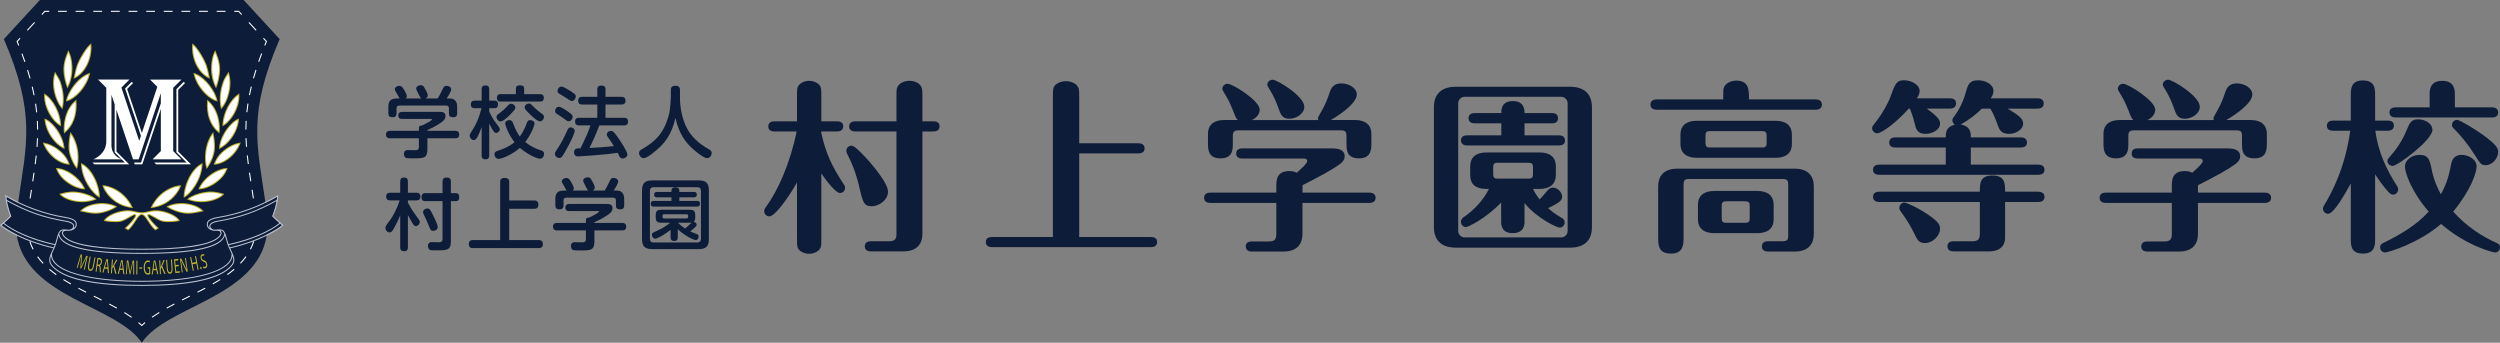 <?xml version="1.0" encoding="UTF-8"?>
<svg id="_レイヤー_2" data-name="レイヤー 2" xmlns="http://www.w3.org/2000/svg" width="368.407" height="50.502" viewBox="0 0 368.407 50.502">
  <rect x="0" y="0" width="368.407" height="50.502" fill="#808080" stroke="none"/>
  <defs>
    <style>
      .cls-1 {
        fill: #c1b126;
      }

      .cls-2 {
        fill: #bbc1d2;
      }

      .cls-3 {
        fill: #fff;
      }

      .cls-4 {
        fill: #0d1d39;
      }
    </style>
  </defs>
  <g id="_レイヤー_1-2" data-name="レイヤー 1">
    <g>
      <g>
        <path class="cls-4" d="M121.031,35.144c0,1.058,0,1.22-.244,1.573-.271.381-.896.679-1.52.679-.434,0-.95-.109-1.33-.408-.488-.38-.488-.733-.488-1.845v-8.252c-1.412,2.47-3.285,4.995-4.072,4.995-.434,0-.759-.353-.759-.761,0-.272.108-.434.271-.651,1.71-2.307,3.556-6.405,4.506-11.102h-3.257c-.326,0-.923-.081-.923-.733,0-.706.624-.761.923-.761h3.311v-3.718c0-1.059,0-1.222.244-1.575.271-.38.895-.678,1.547-.678.434,0,.923.135,1.303.434.489.353.489.733.489,1.819v3.718h2.307c.298,0,.923.055.923.733,0,.706-.651.761-.923.761h-2.307v.244c.679,3.04,1.575,4.913,3.312,7.546.081.136.19.272.19.516,0,.489-.38.761-.76.761-.651,0-2.063-1.9-2.742-2.878v9.583ZM128.469,30.394c-1.195,0-1.33-.597-1.9-3.067-.217-.897-.651-2.553-1.656-4.507-.109-.189-.19-.38-.19-.597,0-.434.353-.759.76-.759.516,0,1.819,1.465,2.497,2.198,1.167,1.33,2.878,3.474,2.878,4.587,0,1.276-1.385,2.145-2.389,2.145ZM126.053,19.373c-.299,0-.923-.081-.923-.733,0-.706.651-.761.923-.761h6.053v-3.556c0-1.14,0-1.33.244-1.683.326-.462,1.004-.733,1.655-.733.434,0,.978.108,1.385.434.516.406.543.814.543,1.981v3.556h1.601c.298,0,.923.055.923.733,0,.706-.651.761-.923.761h-1.601v15.065c0,1.439-.733,2.606-2.823,2.606h-4.751c-.325,0-.923-.081-.923-.733,0-.706.624-.761.923-.761h2.688c.869,0,1.058-.406,1.058-1.058v-15.12h-6.053Z"/>
        <path class="cls-4" d="M159.036,21.111h8.713c.298,0,.923.081.923.759,0,.651-.598.733-.923.733h-8.713v12.325h10.559c.299,0,.923.053.923.733s-.598.759-.923.759h-23.398c-.326,0-.923-.081-.923-.759,0-.651.57-.733.923-.733h8.957V14.405c0-1.194,0-1.628.516-2.009.434-.325.978-.434,1.439-.434.76,0,1.439.381,1.629.679.272.38.299.516.299,1.764v6.705Z"/>
        <path class="cls-4" d="M178.364,29.905c-.352,0-.923-.108-.923-.759,0-.679.598-.761.923-.761h9.718v-.869c0-.922,0-2.307,1.927-2.307.57,0,.869.136,1.086.245.462-.408,1.547-1.358,1.547-1.711,0-.027,0-.38-.488-.38h-9.067c-.326,0-.923-.081-.923-.733,0-.706.624-.761.923-.761h13.138c.841,0,1.927.109,1.927,1.167,0,.517-.326.842-.597,1.059-1.439,1.059-2.932,1.819-5.619,3.203v1.086h9.853c.326,0,.923.109.923.761,0,.678-.624.759-.923.759h-9.853v4.56c0,1.439-.733,2.606-2.823,2.606h-4.615c-.326,0-.923-.081-.923-.759s.625-.733.923-.733h2.525c.869,0,1.058-.408,1.058-1.086v-4.588h-9.718ZM194.271,17.689c-.027-.081-.055-.163-.055-.27,0-.109.055-.217.489-.978.651-1.139.896-1.792,1.248-2.85.163-.461.462-1.303,1.711-1.303,1.14,0,2.28.706,2.28,1.628,0,1.575-3.664,3.692-3.828,3.773h3.583c1.384,0,2.389.598,2.389,2.064v1.33c0,.869,0,2.253-1.819,2.253-1.846,0-1.846-1.248-1.846-2.253v-1.086c0-.516-.136-.786-.787-.786h-15.174c-.625,0-.787.27-.787.786v1.086c0,.95,0,2.253-1.819,2.253-1.846,0-1.846-1.356-1.846-2.253v-1.33c0-1.601,1.167-2.064,2.389-2.064h2.036c-.271-.189-.326-.352-.815-1.601-.244-.597-.516-1.248-1.004-2.036-.434-.733-.489-.814-.489-.977,0-.408.38-.733.787-.733.705,0,4.723,2.47,4.723,3.828,0,.081,0,.977-1.14,1.519h9.772ZM190.009,17.5c-1.058,0-1.276-.625-1.601-1.52-.38-1.086-.733-1.819-1.167-2.551s-.489-.787-.489-.951c0-.406.38-.733.787-.733.651,0,4.669,2.417,4.669,3.991,0,1.003-1.167,1.764-2.199,1.764Z"/>
        <path class="cls-4" d="M234.593,33.46c0,2.2-1.385,3.04-3.257,3.04h-16.776c-1.194,0-3.257-.352-3.257-3.04V15.818c0-2.2,1.385-3.04,3.257-3.04h16.776c1.194,0,3.257.353,3.257,3.04v17.643ZM231.01,15.166c0-.434-.434-.897-.896-.897h-14.332c-.543,0-.896.544-.896.897v18.919c0,.434.434.895.896.895h14.332c.516,0,.896-.516.896-.895V15.166ZM221.238,19.944v-1.765h-3.909c-.298,0-.923-.081-.923-.759,0-.651.598-.761.923-.761h3.909c0-.461-.027-1.764,1.71-1.764,1.71,0,1.71,1.358,1.71,1.764h4.017c.326,0,.923.081.923.761s-.57.759-.896.759h-4.045v1.765h5.049c.326,0,.923.081.923.759,0,.651-.57.733-.896.733h-13.518c-.298,0-.923-.081-.923-.759,0-.651.597-.733.923-.733h5.022ZM221.211,29.85c-2.443,2.525-4.941,3.61-5.184,3.61-.38,0-.733-.298-.733-.759,0-.408.244-.597.488-.761,1.412-.977,2.769-2.389,3.638-4.098-1.005,0-2.769,0-2.769-2.064v-1.248c0-1.465,1.005-2.064,2.389-2.064h7.845c1.222,0,2.389.462,2.389,2.064v1.248c0,1.465-1.005,2.064-2.389,2.064h-.977c.135.27.38.787.977,1.547.353-.353.461-.489,1.005-1.14.244-.298.488-.597.977-.597.651,0,1.33.679,1.33,1.303,0,.516-.217.842-2.063,1.711.326.298.869.787,1.954,1.411.217.109.489.272.489.706,0,.408-.326.761-.76.761-.299,0-3.176-1.222-5.158-3.61v2.659c0,.462,0,1.765-1.764,1.765-1.683,0-1.683-1.331-1.683-1.765v-2.742ZM225.907,24.666c0-.516-.136-.678-.679-.678h-4.506c-.57,0-.679.189-.679.678v.977c0,.517.135.679.679.679h4.506c.543,0,.679-.191.679-.679v-.977Z"/>
        <path class="cls-4" d="M267.559,14.649c.326,0,.923.109.923.761,0,.678-.624.761-.923.761h-23.425c-.326,0-.923-.109-.923-.761,0-.678.625-.761.923-.761h9.799c0-1.33,0-1.465.136-1.819.217-.516.95-.95,1.765-.95,1.9,0,1.9,1.303,1.9,2.768h9.826ZM264.465,24.857c2.062,0,2.823,1.167,2.823,2.606v7.002c0,1.412-.733,2.606-2.823,2.606h-3.909c-.353,0-.923-.108-.923-.759,0-.679.597-.761.923-.761h2.172c.651,0,.787-.27.787-.787v-7.6c0-.516-.135-.787-.787-.787h-13.844c-.651,0-.787.272-.787.787v7.736c0,1.14-.027,2.47-1.846,2.47-1.9,0-1.9-1.275-1.9-2.47v-7.437c0-1.412.733-2.606,2.823-2.606h17.291ZM264.058,21.192c0,1.601-1.167,2.062-2.389,2.062h-11.645c-1.384,0-2.389-.597-2.389-2.062v-1.331c0-1.601,1.168-2.062,2.389-2.062h11.645c1.384,0,2.389.597,2.389,2.062v1.331ZM261.371,32.293c0,1.601-1.167,2.064-2.389,2.064h-6.379c-1.384,0-2.389-.598-2.389-2.064v-2.09c0-1.601,1.194-2.062,2.389-2.062h6.379c1.384,0,2.389.597,2.389,2.062v2.09ZM260.339,20.025c0-.544-.136-.706-.706-.706h-7.573c-.624,0-.733.163-.733.706v1.005c0,.542.136.705.733.705h7.573c.597,0,.706-.163.706-.705v-1.005ZM257.841,30.367c0-.544-.135-.706-.733-.706h-2.66c-.624,0-.733.189-.733.706v1.764c0,.544.136.706.733.706h2.66c.625,0,.733-.163.733-.706v-1.764Z"/>
        <path class="cls-4" d="M283.938,16.007c1.71,1.248,1.954,1.683,1.954,2.226,0,.95-1.249,1.493-2.144,1.493-1.249,0-1.412-.761-1.601-1.548-.027-.081-.244-1.086-.706-2.172h-.163c-2.064,2.307-4.099,3.638-4.642,3.638-.407,0-.76-.353-.76-.761,0-.244.136-.38.326-.625,1.33-1.628,2.144-3.392,2.28-3.745.787-2.172.977-2.687,2.09-2.687,1.031,0,2.307.623,2.307,1.573,0,.489-.298.923-.408,1.086h4.859c.298,0,.923.081.923.761,0,.651-.597.759-.923.759h-3.393ZM295.854,16.007c1.493.923,2.28,1.412,2.28,2.2,0,.922-1.113,1.52-2.09,1.52-1.14,0-1.412-.651-1.602-1.14-.326-.923-.624-1.737-1.14-2.579h-1.249c-.869.869-2.008,1.737-3.121,2.335,1.493.27,1.493,1.248,1.493,1.9h7.357c.298,0,.923.081.923.759,0,.651-.598.733-.923.733h-7.357v2.525h9.935c.298,0,.923.081.923.761,0,.651-.597.733-.923.733h-23.425c-.299,0-.923-.055-.923-.733s.597-.761.923-.761h9.799v-2.525h-7.41c-.326,0-.923-.053-.923-.733s.57-.759.923-.759h7.41c0-.706.027-1.548,1.33-1.873-.244-.191-.353-.408-.353-.625,0-.244.027-.27.353-.705.543-.761,1.167-1.846,1.574-3.285.353-1.248.544-1.926,1.846-1.926,1.058,0,2.279.569,2.279,1.573,0,.489-.244.842-.407,1.086h6.895c.326,0,.923.081.923.761,0,.651-.57.759-.923.759h-4.398ZM276.935,29.769c-.326,0-.923-.108-.923-.759,0-.678.624-.761.923-.761h14.821c0-1.167,0-2.389,1.819-2.389,1.9,0,1.9,1.168,1.9,2.389h4.886c.326,0,.923.109.923.761,0,.678-.624.759-.923.759h-4.886v5.212c0,1.603-1.167,2.064-2.389,2.064h-5.185c-.325,0-.923-.081-.923-.761s.624-.733.923-.733h2.796c.869,0,1.058-.406,1.058-1.086v-4.696h-14.821ZM283.694,35.822c-.923,0-1.14-.434-1.629-1.465-.434-.869-1.031-1.954-1.9-3.095-.163-.217-.272-.38-.272-.625,0-.38.299-.787.733-.787.271,0,1.71.625,2.904,1.386,2.036,1.303,2.361,1.819,2.361,2.442,0,1.14-1.167,2.145-2.199,2.145Z"/>
        <path class="cls-4" d="M310.328,29.905c-.353,0-.923-.108-.923-.759,0-.679.597-.761.923-.761h9.717v-.869c0-.922,0-2.307,1.927-2.307.57,0,.869.136,1.086.245.462-.408,1.547-1.358,1.547-1.711,0-.027,0-.38-.489-.38h-9.066c-.326,0-.923-.081-.923-.733,0-.706.625-.761.923-.761h13.138c.841,0,1.927.109,1.927,1.167,0,.517-.326.842-.597,1.059-1.439,1.059-2.932,1.819-5.619,3.203v1.086h9.854c.326,0,.923.109.923.761,0,.678-.624.759-.923.759h-9.854v4.56c0,1.439-.733,2.606-2.823,2.606h-4.614c-.326,0-.923-.081-.923-.759s.624-.733.923-.733h2.525c.869,0,1.058-.408,1.058-1.086v-4.588h-9.717ZM326.234,17.689c-.027-.081-.054-.163-.054-.27,0-.109.054-.217.488-.978.651-1.139.896-1.792,1.249-2.85.163-.461.461-1.303,1.71-1.303,1.14,0,2.28.706,2.28,1.628,0,1.575-3.665,3.692-3.828,3.773h3.583c1.384,0,2.389.598,2.389,2.064v1.33c0,.869,0,2.253-1.819,2.253-1.846,0-1.846-1.248-1.846-2.253v-1.086c0-.516-.136-.786-.787-.786h-15.174c-.624,0-.787.27-.787.786v1.086c0,.95,0,2.253-1.819,2.253-1.846,0-1.846-1.356-1.846-2.253v-1.33c0-1.601,1.167-2.064,2.389-2.064h2.036c-.272-.189-.326-.352-.814-1.601-.244-.597-.516-1.248-1.005-2.036-.434-.733-.489-.814-.489-.977,0-.408.38-.733.787-.733.706,0,4.723,2.47,4.723,3.828,0,.081,0,.977-1.14,1.519h9.772ZM321.972,17.5c-1.058,0-1.276-.625-1.601-1.52-.38-1.086-.733-1.819-1.167-2.551s-.489-.787-.489-.951c0-.406.38-.733.787-.733.651,0,4.669,2.417,4.669,3.991,0,1.003-1.167,1.764-2.199,1.764Z"/>
        <path class="cls-4" d="M351.85,17.772c.298,0,.923.053.923.733,0,.706-.651.759-.923.759h-1.819c.434,3.176,1.628,5.674,3.23,8.199.109.163.135.27.135.434,0,.461-.352.786-.733.786-.136,0-.298-.053-.38-.108-.244-.136-1.194-1.222-2.28-2.878v9.447c0,.977,0,2.225-1.792,2.225s-1.791-1.22-1.791-2.225v-8.116c-.815,1.492-2.497,4.478-3.339,4.478-.434,0-.761-.353-.761-.759,0-.217.082-.326.217-.57,1.059-1.737,3.04-5.429,3.801-10.912h-2.525c-.326,0-.923-.081-.923-.733,0-.678.625-.759.923-.759h2.606v-3.692c0-.95,0-2.226,1.764-2.226,1.819,0,1.819,1.222,1.819,2.226v3.692h1.846ZM361.187,24.287c.081-.462.298-1.467,1.574-1.467.815,0,2.199.544,2.199,1.711,0,.895-.841,3.474-3.447,6.651,2.008,2.253,4.397,3.746,6.406,4.615.19.081.488.244.488.651,0,.38-.298.759-.733.759-.217,0-4.153-.923-7.953-4.207-3.285,2.85-7.818,4.207-8.252,4.207s-.733-.38-.733-.759c0-.245.109-.462.38-.598,2.497-1.222,4.913-2.606,6.786-4.668-2.497-2.85-3.502-5.701-3.502-6.624,0-1.058,1.113-1.737,2.145-1.737,1.357,0,1.52.787,1.819,2.281.027.136.353,1.792,1.33,3.529.978-1.792,1.195-2.904,1.493-4.343ZM351.822,23.716c0-.245.109-.353.353-.625,1.493-1.656,2.226-3.284,2.497-3.963.407-.977.624-1.547,1.683-1.547.95,0,2.09.57,2.09,1.575,0,1.465-5.103,5.293-5.863,5.293-.434,0-.76-.353-.76-.733ZM358.039,15.818v-1.901c0-.597,0-2.008,1.872-2.008,1.819,0,1.846,1.437,1.846,2.008v1.901h5.456c.272,0,.923.053.923.759,0,.678-.625.733-.923.733h-14.169c-.299,0-.923-.055-.923-.759,0-.651.598-.733.923-.733h4.995ZM366.318,24.34c-.679,0-.787-.163-1.765-1.709-.896-1.412-1.954-2.687-2.959-3.692-.136-.136-.271-.245-.271-.516,0-.408.325-.761.759-.761.38,0,2.552,1.303,3.828,2.226,2.036,1.493,2.226,1.981,2.226,2.497,0,.978-.896,1.954-1.819,1.954Z"/>
      </g>
      <g>
        <path class="cls-4" d="M67.075,19.276c.138,0,.598,0,.598.552,0,.528-.402.552-.598.552h-4.091v1.643c0,1.31-.609,1.31-1.965,1.31-.218,0-.953,0-1.092-.035-.356-.068-.402-.494-.402-.619,0-.564.448-.564.574-.564.058,0,.885.023,1.046.023.368,0,.586-.045.586-.54v-1.218h-4.252c-.138,0-.598,0-.598-.552,0-.506.368-.552.598-.552h4.252v-.402c0-.345.241-.39.448-.38.586-.253,1.471-.746,1.471-.873,0-.092-.092-.092-.207-.092h-4.217c-.138,0-.528,0-.528-.517,0-.426.31-.529.54-.529h5.458c.426,0,.954,0,.954.609,0,.54-.414.827-.919,1.148-.655.426-1.068.621-1.747.931v.104h4.091ZM62.089,14.507c-.127-.068-.31-.448-.437-.689-.287-.576-.322-.643-.322-.782,0-.321.402-.482.678-.482.333,0,.425.161.62.517.402.713.402.85.402.977,0,.139-.023.333-.333.46h1.804c.173-.276.402-.678.621-1.16.264-.552.333-.701.677-.701.264,0,.689.149.689.517,0,.298-.448,1.023-.666,1.344h.448c1.103,0,1.103.977,1.103,1.287v.885c0,.173,0,.598-.563.598-.494,0-.655-.173-.655-.586v-.723c0-.265-.127-.414-.414-.414h-6.894c-.344,0-.414.206-.414.414v.711c0,.184-.011.598-.563.598-.448,0-.643-.149-.643-.586v-.897c0-.954.368-1.287,1.276-1.287h.39c-.081-.092-.322-.574-.379-.666-.299-.494-.334-.552-.334-.689,0-.3.368-.506.667-.506.333,0,.471.206.712.609.15.253.391.678.391.919,0,.196-.103.288-.161.333h2.298Z"/>
        <path class="cls-4" d="M72.094,22.884c0,.196-.035.597-.518.597-.39,0-.597-.127-.597-.597v-4.159c-.184.505-.414,1.091-.678,1.551-.127.218-.288.368-.506.368-.276,0-.575-.298-.575-.655,0-.206.012-.217.506-.999.426-.655.862-1.575,1.23-3.046h-.977c-.15,0-.598,0-.598-.528,0-.425.195-.586.598-.586h1v-1.655c0-.276.057-.586.552-.586.379,0,.563.161.563.586v1.655h.758c.138,0,.529,0,.529.529,0,.448-.173.585-.529.585h-.758v.494c.206.449.563,1.16,1.103,1.838q.46.576.46.759c0,.298-.264.552-.529.552-.206,0-.344-.104-.643-.633-.161-.298-.298-.552-.39-.758v4.688ZM77.587,18.23c.115-.31.196-.529.552-.529.31,0,.632.196.632.472,0,.333-.46,1.563-1.368,2.758.689.574,1.563.999,2.252,1.206.334.092.518.196.518.529,0,.264-.139.723-.598.723-.402,0-1.712-.54-2.964-1.596-1.092.953-2.62,1.62-3.103,1.62-.448,0-.643-.402-.643-.678,0-.333.196-.425.621-.564.379-.115,1.482-.494,2.333-1.218-.793-.989-1.368-2.402-1.368-2.77,0-.345.356-.482.609-.482.356,0,.46.218.552.472.379,1.022.689,1.551.989,1.941.436-.574.781-1.287.988-1.884ZM75.438,16.621c-.206.23-.62.666-1.137,1.034-.207.151-.356.242-.529.242-.322,0-.609-.357-.609-.655,0-.229.069-.288.62-.701.426-.322.713-.621,1.08-1.011.115-.127.23-.241.448-.241.344,0,.632.298.632.54,0,.184-.023.265-.506.793ZM79.574,13.875c.127,0,.564,0,.564.529,0,.402-.184.562-.564.562h-5.814c-.161,0-.529,0-.529-.54,0-.529.334-.552.529-.552h2.263v-.793c0-.288.127-.506.564-.506.39,0,.655.081.655.506v.793h2.332ZM78.61,15.714c.517.517,1.056.907,1.275,1.068.138.104.276.206.276.46,0,.333-.298.643-.586.643-.39,0-1.126-.701-1.516-1.08-.735-.701-.747-.838-.747-.989,0-.298.299-.562.655-.562.195,0,.252.057.643.46Z"/>
        <path class="cls-4" d="M83.861,21.298c-.506.977-.896,1.608-1.046,1.781-.092.115-.206.206-.39.206-.333,0-.655-.288-.655-.586,0-.23.057-.31.586-1.103.54-.827,1.058-1.965,1.276-2.447.081-.184.173-.38.471-.38.264,0,.586.196.586.517,0,.357-.598,1.563-.827,2.012ZM82.356,15.736c.334,0,1.115.541,1.483.805.471.345.552.472.552.666,0,.288-.253.666-.598.666-.161,0-.242-.045-.885-.528-.126-.104-.747-.494-.873-.586-.196-.127-.23-.208-.23-.46,0-.206.218-.564.552-.564ZM82.736,12.76c.298,0,.977.437,1.31.643.713.46.805.552.805.805,0,.321-.276.678-.586.678-.161,0-.23-.047-.908-.506-.149-.103-.839-.505-.977-.597-.127-.08-.218-.173-.218-.425,0-.23.23-.598.575-.598ZM85.344,18.483c-.161,0-.598,0-.598-.564,0-.506.345-.564.598-.564h2.677v-1.953h-2.218c-.196,0-.598-.012-.598-.564,0-.448.264-.574.598-.574h2.218v-1.068c0-.196.023-.586.563-.586.437,0,.643.127.643.586v1.068h2.355c.184,0,.598.023.598.574,0,.494-.322.564-.598.564h-2.355v1.953h2.723c.196,0,.598.024.598.564,0,.482-.298.564-.598.564h-3.631c-.506,1.344-1.114,2.664-1.459,3.32,1.034-.057,2.379-.127,3.608-.276-.299-.482-.356-.552-.885-1.31-.138-.196-.161-.298-.161-.402,0-.322.334-.529.61-.529.229,0,.368.057.896.782.517.723,1.528,2.275,1.528,2.7,0,.321-.344.585-.677.585s-.437-.195-.506-.333c-.069-.137-.172-.368-.252-.505-1.838.298-5.596.529-5.815.529-.137,0-.609,0-.609-.61,0-.574.494-.574.678-.574h.264c.804-1.643,1.137-2.355,1.471-3.377h-1.666Z"/>
        <path class="cls-4" d="M98.857,13.277c0-.172,0-.643.667-.643.655,0,.677.437.677.643v1.092c0,1.471.322,3.734,1.575,5.389.977,1.287,2.263,2,2.642,2.206.218.115.46.264.46.597,0,.265-.206.747-.701.747-.471,0-1.747-1.046-2.275-1.54-.69-.666-1.793-1.838-2.367-4.378-.563,2.447-1.574,3.573-2.252,4.241-.62.609-1.907,1.677-2.413,1.677-.413,0-.701-.413-.701-.758,0-.288.173-.414.368-.529,1.816-1.023,3.355-2.251,4.091-5.344.127-.528.23-2.194.23-2.309v-1.092Z"/>
        <path class="cls-4" d="M60.112,36.434c0,.378-.149.586-.552.586-.39,0-.586-.151-.586-.586v-4.7c-.287.723-.701,1.54-.943,1.953-.206.345-.344.564-.631.564-.276,0-.598-.288-.598-.678,0-.229.069-.333.713-1.195.322-.425.942-1.471,1.379-2.85h-1.414c-.149,0-.574,0-.574-.552,0-.564.402-.574.574-.574h1.494v-1.644c0-.137,0-.597.54-.597.413,0,.597.172.597.597v1.644h1.276c.138,0,.563.011.563.562,0,.529-.344.564-.563.564h-1.276v.333c.253.482.483.931,1.195,1.908.506.689.552.758.552.93,0,.334-.298.621-.563.621-.252,0-.344-.149-.632-.631-.161-.264-.402-.701-.552-.989v4.735ZM66.443,35.607c0,1.287-.643,1.287-2.091,1.287-.299,0-.747,0-.897-.035-.31-.069-.39-.414-.39-.598,0-.586.448-.586.609-.586.127,0,.965.024.989.024.482,0,.552-.23.552-.484v-5.573h-2.54c-.138,0-.563,0-.563-.562,0-.414.161-.621.563-.621h2.54v-1.701c0-.229.045-.597.563-.597.46,0,.666.137.666.597v1.701h.701c.264,0,.528.092.528.562,0,.357-.092.621-.528.621h-.701v5.964ZM63.869,31.814c.184.38.632,1.287.632,1.632,0,.437-.425.574-.666.574-.345,0-.391-.115-.69-.861-.264-.667-.31-.747-.666-1.471-.069-.151-.138-.288-.138-.437,0-.298.31-.529.598-.529.368,0,.425.069.931,1.091Z"/>
        <path class="cls-4" d="M78.714,29.54c.195,0,.62.023.62.609,0,.54-.322.621-.62.621h-3.677v4.607h4.343c.161,0,.621,0,.621.586,0,.564-.391.597-.621.597h-9.675c-.173,0-.621,0-.621-.585s.426-.598.621-.598h3.999v-8.537c0-.173,0-.621.62-.621.529,0,.713.184.713.621v2.7h3.677Z"/>
        <path class="cls-4" d="M91.685,32.849c.138,0,.598,0,.598.552,0,.528-.402.552-.598.552h-4.091v1.643c0,1.31-.609,1.31-1.965,1.31-.218,0-.954,0-1.091-.035-.356-.068-.402-.494-.402-.619,0-.564.448-.564.574-.564.057,0,.885.023,1.046.023.368,0,.586-.045.586-.54v-1.218h-4.252c-.138,0-.598,0-.598-.552,0-.506.368-.552.598-.552h4.252v-.402c0-.345.241-.39.448-.38.586-.253,1.471-.746,1.471-.873,0-.092-.092-.092-.206-.092h-4.217c-.138,0-.528,0-.528-.517,0-.426.31-.529.54-.529h5.458c.425,0,.954,0,.954.609,0,.54-.414.827-.919,1.148-.655.426-1.068.621-1.747.931v.104h4.091ZM86.698,28.08c-.126-.068-.31-.448-.436-.689-.287-.576-.322-.643-.322-.782,0-.321.402-.482.678-.482.333,0,.425.161.62.517.402.713.402.85.402.977,0,.139-.023.333-.333.46h1.804c.173-.276.402-.678.62-1.16.264-.552.334-.701.678-.701.264,0,.689.149.689.517,0,.298-.448,1.023-.666,1.344h.448c1.103,0,1.103.977,1.103,1.287v.885c0,.173,0,.598-.564.598-.494,0-.655-.173-.655-.586v-.723c0-.265-.127-.414-.414-.414h-6.894c-.345,0-.414.206-.414.414v.711c0,.184-.011.598-.563.598-.448,0-.643-.149-.643-.586v-.897c0-.954.368-1.287,1.275-1.287h.391c-.081-.092-.322-.574-.379-.666-.299-.494-.333-.552-.333-.689,0-.3.368-.506.666-.506.333,0,.471.206.713.609.149.253.39.678.39.919,0,.196-.103.288-.161.333h2.298Z"/>
        <path class="cls-4" d="M104.465,35.192c0,1.126-.436,1.517-1.505,1.517h-6.848c-1.034,0-1.505-.357-1.505-1.517v-7.09c0-1.148.46-1.516,1.505-1.516h6.848c1.058,0,1.505.368,1.505,1.516v7.09ZM103.293,28.149c0-.368-.173-.564-.563-.564h-6.401c-.436,0-.552.253-.552.564v7.021c0,.345.138.564.552.564h6.401c.413,0,.563-.23.563-.564v-7.021ZM100.109,29.608h2.597c.103,0,.448,0,.448.402,0,.265-.104.437-.448.437h-6.366c-.229,0-.448-.08-.448-.413,0-.3.161-.426.448-.426h2.609v-.528h-2.137c-.092,0-.425,0-.425-.392,0-.321.206-.402.425-.402h2.137v-.195c0-.402.31-.472.564-.472.206,0,.597.024.597.472v.195h2.149c.115,0,.425,0,.425.392,0,.31-.184.402-.425.402h-2.149v.528ZM99.88,34.974c0,.139,0,.541-.529.541s-.529-.392-.529-.541v-1.103c-.942.759-1.964,1.299-2.275,1.299-.252,0-.483-.265-.483-.564,0-.253.023-.264.782-.609,1.056-.47,1.723-1.011,1.907-1.172h-1.206c-.552,0-.919-.068-.919-.803v-.31c0-.725.344-.805.919-.805h3.999c.563,0,.908.069.908.805v.31c0,.482-.139.597-.242.677.253.012.448.208.448.414,0,.115-.057.196-.161.31-.252.264-.552.494-.781.666.137.069.448.218.873.368.23.08.368.161.368.402,0,.127-.08.517-.436.517-.276,0-1.563-.574-2.642-1.597v1.195ZM101.155,32.193c.253,0,.253-.161.253-.38,0-.16-.081-.241-.253-.241h-3.275c-.173,0-.253.081-.253.241,0,.218,0,.38.253.38h3.275ZM99.903,32.825c.345.322.598.552,1.057.839.344-.276.391-.333.885-.793.035-.035.058-.047.081-.069-.161.023-.287.023-.379.023h-1.643Z"/>
      </g>
    </g>
    <g>
      <path class="cls-4" d="M41.553,33.19c-.674-.559-1.39-1.274-1.398-1.282l-.035-.034.017-.046c.573-1.515.682-2.495.703-2.836-.561.328-1.135.628-1.716.911-1.269-8.733-2.646-13.128,2.088-24.139l-5.308-5.763H5.876L.568,5.763c4.734,11.011,3.357,15.406,2.088,24.139-.581-.283-1.154-.583-1.716-.911.021.341.131,1.321.703,2.836l.017.046-.035.034c-.007.007-.724.723-1.398,1.282.312.28,1.08.796,2.225,1.362,1.345,9.296,14.806,10.488,18.438,15.951,3.632-5.463,17.092-6.655,18.438-15.951,1.145-.566,1.914-1.082,2.225-1.362Z"/>
      <g>
        <path class="cls-3" d="M2.694,6.73c-.073-.182-.147-.366-.224-.552l-.037-.089.469-.51.112.103-.404.439c.077.186.151.37.224.553l-.141.056Z"/>
        <rect class="cls-3" x="3.774" y="3.81" width="1.581" height=".152" transform="translate(-1.387 4.605) rotate(-47.302)"/>
        <polygon class="cls-3" points="6.227 2.194 6.115 2.091 6.574 1.592 7.252 1.592 7.252 1.744 6.641 1.744 6.227 2.194"/>
        <path class="cls-3" d="M33.229,1.744h-1.299v-.152h1.299v.152ZM30.632,1.744h-1.299v-.152h1.299v.152ZM28.034,1.744h-1.299v-.152h1.299v.152ZM25.436,1.744h-1.299v-.152h1.299v.152ZM22.838,1.744h-1.299v-.152h1.299v.152ZM20.241,1.744h-1.299v-.152h1.299v.152ZM17.643,1.744h-1.299v-.152h1.299v.152ZM15.045,1.744h-1.299v-.152h1.299v.152ZM12.447,1.744h-1.299v-.152h1.299v.152ZM9.85,1.744h-1.299v-.152h1.299v.152Z"/>
        <polygon class="cls-3" points="35.554 2.194 35.14 1.744 34.528 1.744 34.528 1.592 35.206 1.592 35.665 2.091 35.554 2.194"/>
        <rect class="cls-3" x="37.14" y="3.096" width=".152" height="1.581" transform="translate(7.209 26.24) rotate(-42.646)"/>
        <path class="cls-3" d="M39.087,6.73l-.141-.056c.073-.183.148-.367.224-.553l-.404-.439.112-.103.469.51-.037.089c-.076.186-.151.37-.224.552Z"/>
        <path class="cls-3" d="M22.445,46.81l-.087-.124c.329-.231.69-.468,1.072-.702l.079.129c-.379.233-.737.468-1.064.698ZM24.608,45.469l-.074-.132c.34-.19.708-.389,1.126-.608l.071.134c-.416.218-.783.416-1.122.606ZM26.865,44.278l-.068-.135,1.14-.576.068.135-1.14.576ZM29.144,43.124l-.069-.135c.382-.196.759-.393,1.13-.592l.072.134c-.372.2-.751.397-1.133.594ZM31.396,41.909l-.076-.131c.397-.229.753-.444,1.09-.659l.082.128c-.339.216-.698.432-1.096.662ZM33.553,40.528l-.089-.123c.357-.259.693-.523.998-.786l.099.115c-.309.265-.648.532-1.008.793ZM35.491,38.85l-.111-.104c.297-.316.568-.644.806-.975l.123.088c-.242.337-.517.67-.819.991ZM36.978,36.761l-.135-.068c.19-.377.35-.77.476-1.17l.145.045c-.128.407-.291.809-.485,1.193ZM37.264,29.24c-.064-.428-.129-.848-.193-1.262l.15-.023c.064.414.128.834.193,1.263l-.15.022ZM36.878,26.716c-.065-.429-.128-.849-.188-1.264l.15-.021c.06.414.123.834.188,1.262l-.15.023ZM36.516,24.186c-.058-.451-.108-.866-.15-1.27l.151-.016c.043.403.092.817.15,1.266l-.15.019ZM36.249,21.642c-.033-.435-.057-.865-.072-1.277l.152-.006c.015.41.039.838.071,1.272l-.151.011ZM36.31,19.086h-.152c.003-.43.017-.861.04-1.281l.152.008c-.023.418-.037.846-.04,1.273ZM36.452,16.544l-.151-.016c.044-.419.098-.846.163-1.27l.15.023c-.064.421-.119.846-.162,1.263ZM36.834,14.027l-.149-.03c.081-.409.174-.83.275-1.25l.147.036c-.101.418-.193.836-.274,1.244ZM37.429,11.551l-.146-.041c.112-.4.235-.813.365-1.226l.145.045c-.13.412-.252.823-.364,1.222ZM38.193,9.119l-.143-.05c.136-.392.282-.797.434-1.203l.142.053c-.152.405-.298.809-.433,1.2Z"/>
        <path class="cls-3" d="M20.89,48.065l-.103-.095c-.139-.128-.283-.255-.428-.377l.097-.116c.147.124.293.252.434.381h0c.141-.13.286-.258.434-.381l.097.116c-.145.122-.289.249-.428.377l-.103.095Z"/>
        <path class="cls-3" d="M19.351,46.82c-.328-.231-.676-.46-1.063-.698l.08-.129c.39.241.74.47,1.071.704l-.087.124ZM17.189,45.478c-.347-.194-.714-.392-1.122-.606l.071-.134c.409.214.777.413,1.125.608l-.074.132ZM14.933,44.288l-1.141-.576.068-.135,1.141.576-.069.135ZM12.653,43.133c-.382-.196-.76-.394-1.133-.593l.072-.134c.371.199.749.396,1.13.592l-.069.135ZM10.401,41.919c-.387-.223-.756-.445-1.097-.661l.081-.128c.339.215.706.436,1.091.658l-.075.132ZM8.243,40.539c-.361-.261-.7-.527-1.009-.792l.099-.115c.306.262.642.526,1,.785l-.089.123ZM6.302,38.863c-.303-.321-.579-.654-.821-.99l.123-.089c.238.33.51.658.808.975l-.11.104ZM4.81,36.776c-.195-.383-.359-.783-.487-1.191l.145-.045c.126.399.287.792.478,1.167l-.135.069ZM4.513,29.257l-.15-.022c.064-.429.129-.849.193-1.263l.15.023c-.064.414-.128.834-.193,1.262ZM4.9,26.732l-.15-.023c.065-.428.128-.848.188-1.263l.15.021c-.06.415-.123.835-.188,1.264ZM5.263,24.203l-.15-.019c.058-.449.108-.863.15-1.267l.151.016c-.043.405-.092.82-.151,1.27ZM5.53,21.658l-.151-.011c.033-.436.057-.864.072-1.272l.152.006c-.015.41-.039.839-.072,1.277ZM5.47,19.102c-.003-.427-.016-.855-.039-1.272l.152-.008c.023.42.036.851.039,1.28h-.152ZM5.33,16.561c-.043-.417-.098-.842-.162-1.263l.15-.023c.064.423.119.85.162,1.27l-.151.016ZM4.949,14.044c-.081-.408-.173-.827-.273-1.244l.147-.036c.101.419.193.84.274,1.25l-.149.029ZM4.356,11.567c-.112-.4-.234-.811-.363-1.222l.145-.045c.13.412.252.825.364,1.226l-.146.041ZM3.593,9.135c-.135-.391-.281-.794-.432-1.2l.142-.053c.152.407.298.811.434,1.203l-.143.05Z"/>
      </g>
      <g>
        <path class="cls-1" d="M23.421,31.011c-1.164-.123-1.693.273-2.531.273s-1.367-.397-2.531-.273c-1.164.123-2.69.732-3.078,1.543.494.123,1.757.269,2.522.106.829-.176,2.042-1.19,2.132-.93.079.229-1.185,1.653-1.573,1.882l.517.335c.891-.626,1.429-2.275,2.011-2.275s1.12,1.649,2.011,2.275l.517-.335c-.388-.229-1.653-1.653-1.573-1.882.09-.261,1.303.753,2.132.93.766.163,2.028.018,2.522-.106-.388-.811-1.914-1.42-3.078-1.543Z"/>
        <path class="cls-1" d="M26.693,27.294c-.913,0-3.307.714-4.511,3.373,3.029-.265,4.379-2.685,4.511-3.373Z"/>
        <path class="cls-1" d="M24.524,30.429c.366.366,1.923,1.058,3.122,1.058,1.058,0,1.735-.256,2.368-.357-.807-1.019-3.426-1.733-5.49-.701Z"/>
        <path class="cls-1" d="M27.549,29.371c2.284.97,4.868.079,5.503-.803-.307-.058-.724-.24-1.65-.331-1.173-.115-3.147.428-3.853,1.133Z"/>
        <path class="cls-1" d="M29.85,24.018c-1.931.886-2.875,3.81-2.774,5.129,1.039-.462,2.774-2.709,2.774-5.129Z"/>
        <path class="cls-1" d="M29.233,27.889c1.243.106,3.77-1.23,4.299-3.135-1.601,0-3.704,1.535-4.299,3.135Z"/>
        <path class="cls-1" d="M30.439,24.9c.417-.417,1.133-1.798,1.215-2.831.101-1.279-.166-2.186-.236-2.619-1.391,1.764-1.389,4.246-.979,5.45Z"/>
        <path class="cls-1" d="M32.963,22.162c-1.138.939-1.288,1.737-1.495,2.09,1.243.093,3.294-1.177,4.008-3.254-.423.066-1.376.225-2.513,1.164Z"/>
        <path class="cls-1" d="M35.225,17.465c-1.085.291-2.857,2.394-2.963,4.498,1.349-.542,2.871-2.474,2.963-4.498Z"/>
        <path class="cls-1" d="M32.342,19.675c.198-1.124-.053-3.664-1.812-4.987-.225,2.262.476,3.955,1.812,4.987Z"/>
        <path class="cls-1" d="M35.265,13.77c-1.27.723-2.487,2.822-2.487,4.833,1.005-.37,2.681-2.575,2.487-4.833Z"/>
        <path class="cls-1" d="M28.505,10.732c.331,2.011,2.249,4.008,3.558,4.22-.146-1.296-1.759-3.717-3.558-4.22Z"/>
        <path class="cls-1" d="M30.939,11.605c-.114-.45-.225-1.296-.516-2.09-.251-.684-1.323-2.646-2.09-3.122-.251,2.408,1.019,4.63,2.606,5.212Z"/>
        <path class="cls-1" d="M32.434,10.229c0-1.336-.548-2.299-.701-2.818-.688.979-1.019,3.678.106,5.609.255-.538.595-1.733.595-2.791Z"/>
        <path class="cls-1" d="M32.58,16.103c1.085-1.085,1.812-3.744,1.089-5.53-.192.374-.563.815-.788,1.397-.225.582-.803,2.426-.3,4.133Z"/>
        <path class="cls-1" d="M19.598,30.667c-1.204-2.659-3.598-3.373-4.511-3.373.132.688,1.482,3.109,4.511,3.373Z"/>
        <path class="cls-1" d="M11.767,31.13c.633.1,1.31.357,2.368.357,1.199,0,2.756-.692,3.122-1.058-2.064-1.032-4.683-.317-5.49.701Z"/>
        <path class="cls-1" d="M14.232,29.371c-.706-.706-2.68-1.248-3.853-1.133-.926.091-1.343.273-1.65.331.635.882,3.219,1.773,5.503.803Z"/>
        <path class="cls-1" d="M14.704,29.147c.101-1.32-.842-4.243-2.774-5.129,0,2.421,1.735,4.668,2.774,5.129Z"/>
        <path class="cls-1" d="M12.547,27.889c-.595-1.601-2.699-3.135-4.299-3.135.529,1.905,3.056,3.241,4.299,3.135Z"/>
        <path class="cls-1" d="M11.342,24.9c.41-1.204.412-3.686-.979-5.45-.07.433-.338,1.34-.236,2.619.082,1.033.798,2.414,1.215,2.831Z"/>
        <path class="cls-1" d="M10.312,24.252c-.207-.353-.357-1.151-1.495-2.09-1.138-.939-2.09-1.098-2.513-1.164.714,2.077,2.765,3.347,4.008,3.254Z"/>
        <path class="cls-1" d="M6.555,17.465c.093,2.024,1.614,3.955,2.963,4.498-.106-2.103-1.878-4.207-2.963-4.498Z"/>
        <path class="cls-1" d="M11.251,14.687c-1.759,1.323-2.011,3.863-1.812,4.987,1.336-1.032,2.037-2.725,1.812-4.987Z"/>
        <path class="cls-1" d="M9.002,18.603c0-2.011-1.217-4.11-2.487-4.833-.194,2.258,1.482,4.462,2.487,4.833Z"/>
        <path class="cls-1" d="M13.275,10.732c-1.799.503-3.413,2.923-3.558,4.22,1.31-.212,3.228-2.209,3.558-4.22Z"/>
        <path class="cls-1" d="M13.447,6.393c-.767.476-1.839,2.438-2.09,3.122-.291.794-.402,1.64-.516,2.09,1.587-.582,2.857-2.804,2.606-5.212Z"/>
        <path class="cls-1" d="M10.047,7.412c-.153.518-.701,1.482-.701,2.818,0,1.058.34,2.254.595,2.791,1.124-1.931.794-4.63.106-5.609Z"/>
        <path class="cls-1" d="M8.9,11.97c-.225-.582-.596-1.023-.788-1.397-.724,1.786.004,4.445,1.089,5.53.503-1.706-.075-3.551-.3-4.133Z"/>
      </g>
      <g>
        <path class="cls-3" d="M22.907,33.763c-.366-.292-.678-.774-.956-1.202-.377-.581-.674-1.04-1.061-1.04s-.684.459-1.061,1.04c-.278.429-.59.911-.956,1.202l-.25-.162c.49-.428,1.57-1.592,1.456-1.92-.031-.091-.112-.145-.215-.145-.16,0-.385.127-.802.369-.402.234-.902.524-1.29.607-.216.046-.488.069-.81.069-.511,0-1.073-.062-1.442-.131.478-.664,1.799-1.176,2.855-1.288.146-.015.284-.023.422-.023.44,0,.782.079,1.113.155.317.073.617.142.979.142s.662-.069.979-.142c.331-.076.673-.155,1.114-.155.136,0,.278.008.422.023,1.057.112,2.378.625,2.856,1.288-.369.069-.931.131-1.442.131h0c-.322,0-.595-.023-.81-.069-.388-.083-.888-.373-1.29-.607-.417-.242-.642-.369-.803-.369-.103,0-.183.054-.215.145-.113.328.967,1.492,1.457,1.92l-.25.162Z"/>
        <path class="cls-3" d="M22.436,30.487c1.143-2.272,3.164-2.935,4.049-3.029-.272.717-1.436,2.681-4.049,3.029Z"/>
        <path class="cls-3" d="M27.646,31.335c-1.013,0-2.3-.512-2.836-.872.588-.253,1.256-.386,1.947-.386,1.163,0,2.349.391,2.957.955-.105.022-.211.046-.321.071-.479.109-1.022.233-1.748.233Z"/>
        <path class="cls-3" d="M29.682,29.641c-.649,0-1.268-.107-1.844-.318.687-.513,2.131-.949,3.228-.949.112,0,.22.005.321.015.646.063,1.036.171,1.321.25.022.006.044.012.065.018-.531.509-1.738.984-3.091.984h0Z"/>
        <path class="cls-3" d="M27.221,28.897c.021-1.305.881-3.725,2.471-4.628-.106,2.177-1.559,4.053-2.471,4.628Z"/>
        <path class="cls-3" d="M29.458,27.742c.634-1.391,2.431-2.705,3.863-2.827-.58,1.592-2.652,2.775-3.863,2.827Z"/>
        <path class="cls-3" d="M30.504,24.586c-.299-1.185-.217-3.222.831-4.767.098.48.246,1.253.168,2.238-.067.842-.594,1.978-.998,2.529Z"/>
        <path class="cls-3" d="M31.742,24.029c.179-.412.45-1.034,1.318-1.75.921-.76,1.711-.993,2.182-1.087-.688,1.676-2.34,2.839-3.531,2.91.01-.024.021-.048.032-.072Z"/>
        <path class="cls-3" d="M32.435,21.718c.207-1.8,1.615-3.583,2.623-4.031-.176,1.76-1.425,3.417-2.623,4.031Z"/>
        <path class="cls-3" d="M32.227,19.384c-1.155-1.006-1.695-2.517-1.57-4.398,1.412,1.237,1.67,3.316,1.57,4.398Z"/>
        <path class="cls-3" d="M32.936,18.361c.087-1.843,1.144-3.589,2.192-4.323.043,1.924-1.272,3.792-2.192,4.323Z"/>
        <path class="cls-3" d="M31.877,14.753c-1.182-.352-2.77-2.06-3.173-3.796,1.52.58,2.906,2.554,3.173,3.796Z"/>
        <path class="cls-3" d="M30.726,11.347c-1.254-.637-2.389-2.479-2.264-4.664.702.632,1.591,2.262,1.819,2.885.199.544.312,1.111.402,1.566.015.075.029.146.043.213Z"/>
        <path class="cls-3" d="M31.822,12.667c-.817-1.663-.64-3.845-.122-4.898.018.047.037.096.058.146.222.56.525,1.327.525,2.314,0,.872-.241,1.848-.461,2.438Z"/>
        <path class="cls-3" d="M32.656,15.793c-.384-1.686.232-3.423.366-3.768.138-.356.335-.661.509-.931.035-.055.07-.108.103-.161.482,1.606-.08,3.771-.978,4.86Z"/>
        <path class="cls-3" d="M19.344,30.487c-2.613-.348-3.776-2.312-4.049-3.029.885.094,2.905.757,4.049,3.029Z"/>
        <path class="cls-3" d="M14.135,31.335c-.726,0-1.269-.123-1.748-.233-.11-.025-.216-.049-.321-.071.609-.563,1.795-.955,2.957-.955.692,0,1.359.133,1.947.386-.536.36-1.822.872-2.836.872Z"/>
        <path class="cls-3" d="M12.099,29.641c-1.353,0-2.56-.475-3.091-.984.021-.006.043-.012.065-.018.285-.079.675-.187,1.321-.25.101-.01.209-.015.321-.015,1.097,0,2.54.435,3.228.949-.576.211-1.195.318-1.844.318h0Z"/>
        <path class="cls-3" d="M14.559,28.897c-.913-.575-2.365-2.451-2.471-4.628,1.59.903,2.45,3.323,2.471,4.628Z"/>
        <path class="cls-3" d="M12.322,27.742c-1.211-.052-3.284-1.236-3.863-2.827,1.432.121,3.229,1.436,3.863,2.827Z"/>
        <path class="cls-3" d="M11.276,24.586c-.405-.551-.931-1.686-.998-2.529-.078-.985.07-1.758.168-2.238,1.048,1.545,1.129,3.581.831,4.767Z"/>
        <path class="cls-3" d="M10.07,24.101c-1.191-.07-2.843-1.234-3.531-2.91.471.093,1.26.326,2.181,1.087.867.716,1.138,1.339,1.318,1.751.011.025.021.049.032.072Z"/>
        <path class="cls-3" d="M9.346,21.718c-1.197-.614-2.447-2.271-2.623-4.031,1.007.448,2.416,2.23,2.623,4.031Z"/>
        <path class="cls-3" d="M9.554,19.384c-.1-1.083.158-3.161,1.57-4.398.124,1.882-.415,3.392-1.57,4.398Z"/>
        <path class="cls-3" d="M8.845,18.361c-.92-.531-2.235-2.4-2.192-4.323,1.048.735,2.105,2.48,2.192,4.323Z"/>
        <path class="cls-3" d="M9.903,14.753c.267-1.242,1.653-3.216,3.173-3.796-.403,1.736-1.991,3.444-3.173,3.796Z"/>
        <path class="cls-3" d="M11.097,11.134c.09-.455.203-1.022.403-1.566.228-.623,1.117-2.253,1.819-2.885.125,2.186-1.011,4.027-2.264,4.664.014-.067.028-.138.043-.213Z"/>
        <path class="cls-3" d="M9.959,12.667c-.22-.59-.461-1.566-.461-2.438,0-.987.304-1.754.526-2.314.02-.051.039-.099.058-.146.518,1.054.694,3.235-.122,4.898Z"/>
        <path class="cls-3" d="M9.125,15.793c-.898-1.09-1.46-3.254-.978-4.86.033.053.068.107.104.161.174.269.371.575.509.931.134.346.75,2.083.366,3.768Z"/>
      </g>
      <path class="cls-3" d="M22.491,23.479h4.246l-1.213-1.213v-9.327l1.213-1.213h-4.626l1.072,1.072-2.275,6.797-2.17-6.485.862-.862-.188-.188-.978.978,2.334,6.974-.25.747-2.627-7.849,1.186-1.186h-4.626l1.213,1.213v7.886c0,1.949-1.896,2.654-1.896,2.654h4.158l.474.474h-4.765l.265.265h5.14l-1.88-1.88v-6.167l2.446,7.308h.834l3.261-9.743v1.494l-2.919,8.724h-1.017l.089.265h1.119l2.729-8.153v6.201l-1.213,1.213ZM17.89,23.44c-.375-.128-1.466-.623-1.466-2.038v-7.44l.474,1.416v7.07l.992.992Z"/>
      <polygon class="cls-3" points="26.263 22.338 26.263 13.245 27.26 12.248 27.072 12.06 25.998 13.135 25.998 22.448 27.502 23.953 22.737 23.953 23.003 24.218 28.143 24.218 26.263 22.338"/>
      <path class="cls-2" d="M41.78,33.18l-.065-.053c-.603-.493-1.262-1.137-1.419-1.292.712-1.902.701-2.937.701-2.98l-.002-.13-.112.066c-2.718,1.608-5.674,2.679-8.787,3.183-.802.13-1.294.345-1.504.657-.119.177-.151.391-.094.634.115.498.692.798,1.44.747.285-.021.49.059.548.212.064.166-.031.47-.486.824-1.35,1.051-5.191,1.607-11.108,1.607s-9.758-.556-11.108-1.607c-.455-.355-.55-.659-.486-.824.058-.153.264-.233.548-.212.745.052,1.324-.248,1.439-.747.056-.244.025-.457-.094-.634-.21-.312-.702-.527-1.504-.657-3.113-.503-6.069-1.574-8.787-3.183l-.112-.066-.002.13c0,.044-.012,1.079.7,2.98-.156.155-.815.799-1.418,1.292l-.065.053.059.059c.653.652,3.516,2.392,7.794,3.354-.028.061-.056.121-.087.184-.707,1.429-.756,1.942.247,2.831,1.891,1.675,6.223,2.525,12.876,2.525s10.985-.85,12.876-2.525c1.003-.888.954-1.402.247-2.831-.031-.062-.059-.123-.087-.184,4.277-.962,7.141-2.702,7.794-3.354l.059-.059ZM40.155,31.908c.006.006.478.478,1.016.954-1.131.94-3.75,2.302-7.493,3.109-.108-.312-.184-.594-.249-.842-.13-.49-.232-.877-.497-1.142-.238-.238-.626-.198-.969-.164-.189.019-.367.037-.488.006-.288-.074-.49-.284-.481-.499.013-.298.408-.542,1.057-.652,3.344-.565,5.722-1.396,8.711-3.047-.087.504-.264,1.243-.623,2.194l-.017.046.035.034ZM30.645,33.231c-.047-.204-.024-.373.072-.516.185-.276.644-.469,1.403-.592,3.086-.499,6.019-1.553,8.72-3.132-.006.097-.021.253-.05.453-3.021,1.68-5.401,2.518-8.766,3.087-1.045.177-1.175.614-1.183.794-.005.11.028.216.089.312-.147-.105-.248-.243-.285-.406ZM9.154,34.169c-.107.281.092.654.535.998,1.396,1.088,5.165,1.639,11.202,1.639s9.805-.551,11.202-1.639c.442-.344.642-.718.535-.998-.035-.093-.102-.165-.193-.217.155.009.293.046.391.143.096.096.165.216.226.351-.234,1.868-4.323,2.815-12.16,2.815s-11.926-.947-12.16-2.815c.061-.135.13-.255.226-.351.098-.097.236-.134.391-.143-.09.052-.157.124-.193.217ZM9.66,32.124c.759.123,1.218.316,1.403.592.096.143.12.311.072.516-.038.164-.139.301-.286.407.062-.095.094-.202.09-.312-.008-.18-.139-.618-1.183-.794-3.364-.569-5.744-1.407-8.766-3.087-.029-.2-.044-.355-.05-.453,2.701,1.579,5.634,2.633,8.72,3.132ZM1.643,31.828c-.359-.951-.536-1.69-.623-2.194,2.989,1.651,5.367,2.482,8.711,3.047.649.11,1.044.353,1.057.652.009.214-.193.424-.481.499-.121.031-.3.013-.488-.006-.343-.034-.731-.075-.969.164-.265.265-.367.652-.497,1.142-.066.248-.141.53-.249.841-3.743-.808-6.362-2.169-7.493-3.109.538-.476,1.01-.948,1.016-.954l.035-.034-.017-.046ZM.228,33.19c.088-.073.177-.149.266-.226.446.373,2.721,2.106,7.558,3.152-.04.109-.086.221-.135.337-4.205-.941-7.012-2.656-7.688-3.263ZM33.666,39.495c-1.836,1.627-6.254,2.487-12.776,2.487s-10.939-.86-12.776-2.487c-.698-.618-.848-1.029-.598-1.767.043.367.208.719.497,1.048,1.512,1.722,6.326,2.751,12.876,2.751s11.365-1.028,12.877-2.751c.289-.329.454-.681.497-1.048.25.738.1,1.149-.598,1.767ZM34.112,37.343c.059.47-.096.918-.459,1.333-1.484,1.69-6.255,2.699-12.763,2.699s-11.279-1.009-12.762-2.699c-.364-.414-.518-.863-.459-1.333.067-.152.144-.317.234-.498.326-.66.476-1.223.595-1.676.046-.173.088-.322.133-.462.538,1.82,4.556,2.706,12.259,2.706s11.722-.886,12.259-2.706c.045.14.087.289.133.462.12.453.269,1.016.595,1.676.09.181.168.346.234.498ZM33.865,36.453c-.05-.116-.095-.228-.135-.337,4.837-1.046,7.112-2.779,7.558-3.152.088.077.177.153.266.226-.676.607-3.484,2.322-7.688,3.263Z"/>
      <g>
        <path class="cls-1" d="M12.359,39.709l.19-.883c.058-.266.122-.561.183-.798l.005-.022-.041-.011-.013.017c-.097.229-.211.476-.328.719l-.409.856-.106-.026.052-.925c.016-.297.039-.567.067-.804l.002-.02-.041-.011-.011.021c-.066.251-.156.569-.236.85l-.231.809-.133-.033.579-1.964.197.049-.045.918c-.016.26-.035.494-.059.724l-.002.02.039.008.012-.017c.087-.212.183-.431.294-.669l.396-.828.199.049-.422,2.004-.14-.035Z"/>
        <path class="cls-1" d="M13.333,39.921c-.022,0-.044-.002-.066-.006-.128-.023-.217-.104-.264-.242-.053-.155-.054-.381-.002-.67l.216-1.202.148.026-.219,1.221c-.036.2-.039.358-.009.469.036.136.115.177.174.188.013.002.027.004.04.004.167,0,.285-.189.351-.561l.219-1.221.148.027-.214,1.194c-.091.505-.271.773-.523.773Z"/>
        <path class="cls-1" d="M14.7,40.105c-.009-.077-.013-.258-.01-.486.002-.252-.03-.413-.2-.436l-.14-.019-.12.877-.148-.02.275-2.004c.041-.005.088-.009.139-.009.05,0,.103.003.156.01.166.022.266.085.326.202.051.098.067.243.044.407-.032.233-.14.411-.288.476l-.012.005-.002.018c.085.082.121.219.121.45.001.248.003.449.014.549l-.155-.021ZM14.557,38.213c-.027,0-.049.002-.065.007l-.117.753.153.021c.012.002.025.003.037.003.156,0,.271-.137.301-.357.02-.143.001-.252-.054-.325-.04-.053-.098-.085-.173-.095-.032-.004-.06-.006-.083-.006Z"/>
        <path class="cls-1" d="M15.9,40.24l-.053-.623-.431-.045-.174.599-.154-.016.596-1.991.201.021.174,2.071-.159-.016ZM15.728,38.417l-.025.1c-.025.1-.051.207-.078.3l-.167.561.386.04-.047-.581c-.01-.137-.016-.286-.021-.416v-.02s-.04-.003-.04-.003l-.008.018Z"/>
        <path class="cls-1" d="M16.978,40.326l-.276-1.044-.152.256-.06.752-.149-.011.156-2.038.149.011-.075.977.038.004.012-.014c.033-.072.067-.14.1-.205l.399-.74.181.025-.474.827.346,1.215-.195-.015Z"/>
        <path class="cls-1" d="M18.18,40.395l-.085-.619-.433-.022-.143.608-.155-.008.491-2.021.202.01.283,2.06-.16-.008ZM17.912,38.583l-.019.1c-.02.102-.041.211-.062.306l-.137.569.388.02-.077-.578c-.017-.137-.031-.285-.043-.414l-.002-.021h-.039l-.007.018Z"/>
        <path class="cls-1" d="M19.636,40.443l-.005-.903c0-.272-.002-.575.007-.821v-.024s-.042,0-.042,0l-.008.019c-.046.244-.103.51-.164.773l-.214.925-.11-.003-.149-.915c-.048-.293-.085-.562-.109-.8l-.002-.02h-.042l-.006.022c-.01.259-.029.589-.047.881l-.051.84-.137-.004.141-2.044.203.005.155.907c.04.257.073.49.099.72l.002.019.04.002.008-.02c.039-.226.085-.461.143-.717l.208-.894.205.005.021,2.048-.144-.004Z"/>
        <polygon class="cls-1" points="20.083 40.449 20.105 38.406 20.256 38.408 20.234 40.451 20.083 40.449"/>
        <polygon class="cls-1" points="20.526 39.586 20.526 39.405 20.946 39.407 20.946 39.588 20.526 39.586"/>
        <path class="cls-1" d="M21.789,40.469c-.543,0-.61-.714-.614-1.021-.008-.643.239-1.062.629-1.066h0c.121,0,.225.03.288.079l-.042.205c-.07-.042-.146-.062-.236-.062-.307.004-.483.313-.477.829.006.515.178.823.46.823.087-.001.155-.02.191-.051v-.63s-.223.003-.223.003l-.002-.208.368-.004.012,1.018c-.064.029-.201.086-.346.088h-.008Z"/>
        <path class="cls-1" d="M22.674,38.387l.202-.007.451,2.028-.16.005-.136-.61-.433.014-.092.617-.155.005.323-2.053ZM22.752,38.631l-.011.099c-.011.104-.023.214-.037.311l-.09.578.388-.012-.124-.569c-.028-.135-.054-.281-.077-.409l-.003-.019h-.039l-.006.02Z"/>
        <path class="cls-1" d="M23.462,38.358l.149-.008.05.979.039-.002.01-.015c.023-.073.048-.143.072-.21l.304-.789.183.002-.366.879.498,1.162-.195.01-.407-1.001-.118.272.036.754-.149.008-.104-2.041Z"/>
        <path class="cls-1" d="M25.021,40.34c-.258,0-.416-.283-.456-.818l-.091-1.219.15-.011.093,1.238c.039.519.21.596.308.596.146-.01.293-.129.255-.638l-.093-1.238.15-.011.091,1.211c.041.552-.093.868-.378.89h-.028Z"/>
        <polygon class="cls-1" points="25.637 38.211 26.266 38.147 26.288 38.365 25.809 38.414 25.875 39.059 26.327 39.013 26.349 39.228 25.897 39.274 25.972 40.009 26.48 39.957 26.502 40.175 25.845 40.242 25.637 38.211"/>
        <path class="cls-1" d="M26.521,38.118l.189-.025.439.901c.109.214.213.441.298.655l.011.027.035-.026.002-.017c-.049-.261-.09-.522-.136-.873l-.098-.741.134-.018.269,2.025-.174.024-.442-.911c-.127-.254-.226-.473-.305-.671l-.01-.024-.037.021-.004.019c.045.261.084.528.132.89l.1.751-.134.018-.269-2.025Z"/>
        <polygon class="cls-1" points="28.018 37.898 28.166 37.87 28.331 38.717 28.894 38.608 28.729 37.76 28.877 37.731 29.269 39.741 29.121 39.77 28.939 38.837 28.376 38.946 28.558 39.879 28.41 39.908 28.018 37.898"/>
        <path class="cls-1" d="M29.637,39.683c-.054,0-.105-.067-.129-.166-.026-.108-.001-.201.057-.214h.003c.068,0,.119.067.142.167.013.056.014.108.002.147-.007.025-.024.056-.06.065l-.015.002Z"/>
        <path class="cls-1" d="M30.141,39.543c-.077,0-.152-.018-.202-.049l-.015-.209c.059.026.123.04.185.04.034,0,.068-.004.099-.013.079-.022.135-.072.163-.146.026-.069.026-.156,0-.251-.049-.174-.145-.27-.332-.333-.237-.074-.39-.234-.457-.473-.042-.152-.043-.299-.002-.415.042-.118.124-.196.236-.228.037-.01.075-.015.112-.015.071,0,.126.018.16.033l.01.209c-.034-.013-.082-.026-.137-.026-.031,0-.062.004-.091.012-.06.017-.104.051-.133.102-.037.067-.044.159-.018.253.051.184.156.251.344.317.241.086.375.235.448.496.056.199.047.379-.025.506-.05.088-.127.147-.229.176-.036.01-.074.015-.115.015Z"/>
      </g>
    </g>
  </g>
</svg>